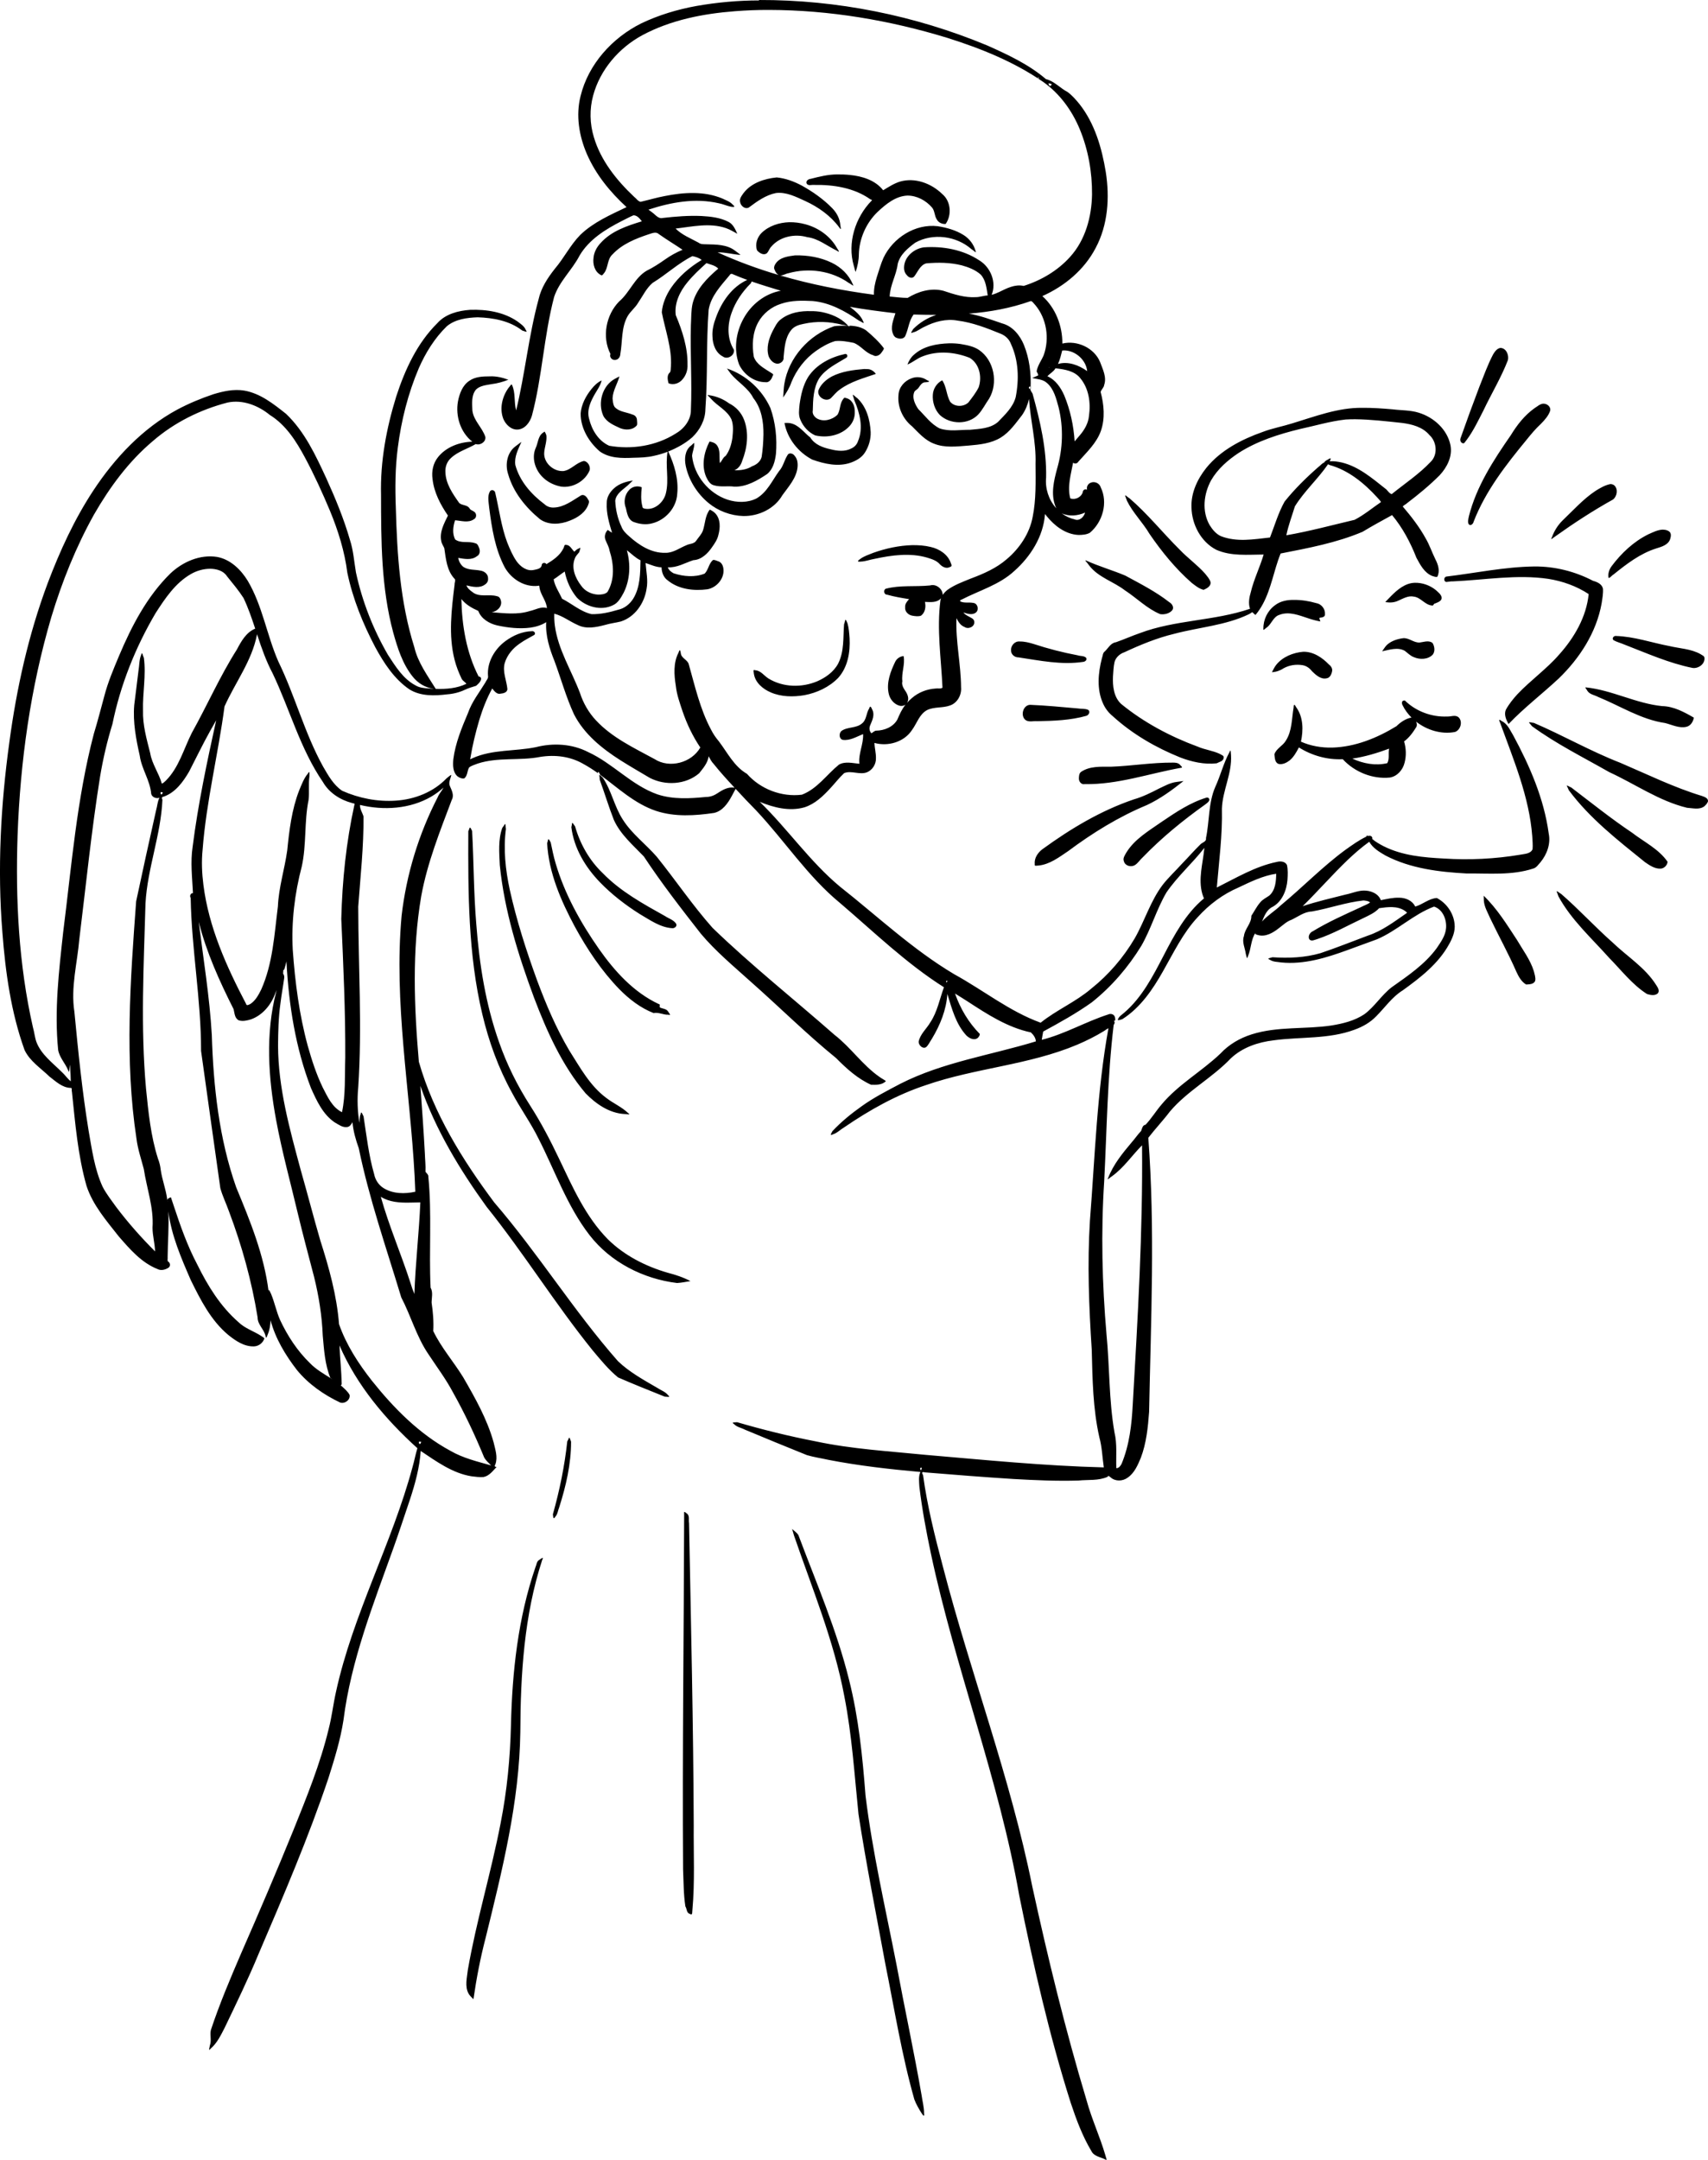 <?xml version="1.0" encoding="UTF-8" standalone="no"?>
<svg id="svg2" xmlns:rdf="http://www.w3.org/1999/02/22-rdf-syntax-ns#" xmlns="http://www.w3.org/2000/svg" height="4521.4pt" viewBox="0 0 3577.265 4521.365" width="3577.2pt" version="1.1" xmlns:cc="http://creativecommons.org/ns#" xmlns:dc="http://purl.org/dc/elements/1.1/">
<path id="path16935" d="m1589.9 0.833c-44.04 0.011-88.093 4.055-131.47 11.658-39.752 7.2-78.832 18.959-115.33 36.364-60.859 30.261-111.03 85.619-127.22 152.49-10.192 40.262-3.039 83.247 13.248 120.91 18.602 42.94 48.845 79.854 83.139 111.27-33.917 16.219-69.48 31.658-96.903 58.114-20.832 21.175-33.994 48.324-53.205 70.827-15.033 19.031-28.862 39.955-34.122 63.981-20.898 76.457-28.259 155.85-47.008 232.62-4.933-17.646-0.757-37.001-8.961-53.913-1.54-1.927-4.608 4.55-6.731 6.386-13.505 18.272-19.578 43.644-11.134 65.311 5.028 11.945 16.501 23.223 30.294 22.283 15.309-1.075 25.479-15.429 29.539-29.009 21.682-81.598 25.058-166.88 46.466-248.37 10.755-32.843 37.696-56.476 53.311-86.734 19.964-33.972 54.776-55.305 89.006-72.714 7.936-3.812 15.71-8.239 23.762-11.621 7.911-0.264 13.327 6.912 17.738 12.548-31.001 9.405-63.81 20.365-86.132 45.164-8.121 8.517-14.009 19.296-15.085 31.141-1.873 13.504 2.387 29.554 15.4 36.096 3.014 2.499 5.253-2.739 7.306-4.763 8.437-11.59 5.818-28.435 17.038-38.381 20.134-21.727 48.51-33.064 75.96-42.16 6.643-2.025 15.114-6.112 21.036-0.381 16.128 11.482 33.794 22.014 49.752 32.86-12.893 5.317-25.156 12.101-36.548 20.18-12.536 8.823-25.056 17.038-38.85 23.75-25.54 15.279-35.397 45.693-57.634 64.452-27.503 28.215-36.152 74.329-17.984 109.76-2.772 6.191 3 13.153 9.502 12.458 6.495 0.043 11.053-6.139 11.136-12.269 4.788-26.699 1.609-55.353 15.483-79.681 5.978-10.024 15.623-17.186 21.559-27.289 9.772-14.162 17.179-30.512 30.396-41.912 28.674-17.433 53.569-41.146 83.528-56.172 6.834 1.43 13.984 3.491 19.412 8.055-25 15.024-47.951 34.486-64.459 58.741-10.068 15.136-17.571 32.578-19.058 50.783 7.225 37.451 21.311 74.574 19.178 113.08-0.712 4.038 0.073 9.104-1.961 12.555-7.03 5.55-5.037 15.527-3.094 23.006 10.461 4.355 22.731 0.16 29.555-8.549 7.24-8.42 10.859-19.562 10.192-30.626 0.612-35.981-10.975-70.799-24.647-103.59-3.243-25.539 9.001-50.131 24.969-69.253 11.785-14.423 25.546-27.049 39.311-39.536 8.431 2.984 18.476 4.718 24.742 11.494-22.985 19.58-45.981 42.603-53.641 72.8-3.437 14.988-2.721 30.529-3.648 45.793-1.593 59.046 2.503 118.26 0.022 177.17 0.252 21.272-14.572 39.797-32.418 49.883-40.798 25.623-91.829 33.485-138.66 25.187-22.9-10.248-36.683-33.492-42.291-57.016-4.999-18.214 3.553-36.237 12.478-51.691 5.233-9.086 11.644-17.611 13.921-28.05-8.676 4.034-15.463 10.72-21.359 18.111-11.764 14.534-21.064 32.111-22.598 50.986-0.16 30.868 17.056 59.576 39.86 79.346 20.238 14.617 46.459 14.562 70.312 13.431 14.475-0.364 29.039-0.596 43.198-4.007 9.781-2.082 19.392-4.955 28.724-8.546-5.185 28.783 3.437 58.114-3.517 86.641-4.162 18.452-22.546 35.481-42.472 32.769-3.071-0.495-6.821-1.037-6.756-4.917-3.566-13.187-2.784-26.949-1.377-40.181-8.932-3.705-19.817-1.659-26.303 5.644-9.465 9.889-12.192 25.333-6.917 37.932 2.368 10.456 4.408 23.68 15.332 28.704 12.686 4.912 26.831 6.885 40.138 3.141 27.962-7.1 50.652-32.864 52.109-62.005 3.041-30.492-6.216-61.321-18.855-88.264 18.054-7.328 35.588-16.769 50.259-29.688 15.99-15.28 27.298-36.329 27.544-58.78 5.089-69.277 1.556-138.95 6.782-208.06 4.724-28.812 25.66-50.535 43.632-72.13 1.257-2.813 4-4.233 6.834-2.546 10.001 4.257 20.136 8.317 30.386 12.002-32.163 14.615-53.503 45.68-65.261 78.041-4.923 12.966-8.536 26.638-7.558 40.628 0.391 16.086 6.57 33.91 21.742 41.653 9.55 7.207 25.272-2.31 23.208-14.131-14.529-23.041-13.919-52.279-4.891-77.214 8.178-23.455 22.438-44.071 39.935-61.551 1.836-1.326 0.935-5.463 3.619-3.609 19.693 6.793 39.65 12.786 59.579 18.834-33.184 5.941-61.959 28.667-77.988 57.992-16.149 28.975-21.248 65.211-9.347 96.609 9.958 20.874 31.49 36.726 55.029 36.852 7.962 1.379 13.067-6.461 15.096-13.058 3.463-3.943-1.54-5.26-4.201-7.26-13.34-8.711-29.647-16.784-35.197-32.891-4.01-24.186-2.868-50.149 9.297-72.33 10.038-18.174 27.627-32.332 47.659-38.548 21.42-7.414 44.286-6.904 66.39-5.783 35.767 3.152 68.241 21.12 97.242 41.285 2.777 0.554 12.743 8.281 8.888 2.217-5.197-13.63-17.134-22.735-28.23-31.413 31.594 5.702 63.472 9.622 95.33 13.503-4.154 13.85-11.156 29.203-4.844 43.556 1.484 4.278 4.644 7.498 9.13 8.461 5.955 2.404 14.652 1.252 16.862-5.65 6.297-14.316 7.326-30.936 16.902-43.736 15.812 0.466 32.144 0.684 47.653 0.713-18.103 5.859-34.893 16.145-48.334 29.53-1.7 3.577-8.414 10.93-0.282 7.101 8.891-1.876 15.63-8.266 23.89-11.743 21.195-10.848 45.4-17.236 69.267-12.895 31.496 4.021 61.255 15.677 90.447 27.597 9.632 3.881 17.659 11.395 21.27 21.231 16.184 34.678 17.278 74.433 9.942 111.59-5.657 21.08-22.446 36.518-37.038 51.745-16.079 13.975-38.664 14.405-58.769 16.425-21.116-0.154-43.088 4.169-63.528-2.95-18.313-9.06-30.363-26.36-44.605-40.336-7.149-10.439-14.068-24.68-7.758-37.131 2.267-2.876 6.299-4.277 8.312-7.658 3.757-5.063 7.406-11.905 14.8-11.411 6.031-0.592 11.194-1.334 2.897-4.387-9.262-6.51-21.477-8.115-32.044-4.041-14.802 5.09-27.027 18.757-27.677 34.813-2.652 24.984 8.953 50.348 28.431 65.919 13.584 13.395 26.765 28.836 45.152 35.945 23.348 9.735 49.371 6.016 73.786 4.221 22.903-1.956 46.783-4.484 66.834-16.706 18.764-11.591 31.456-30.265 44.802-47.312 6.934-10.072 11.592-21.593 14.347-33.476 2.983 45.386 15.189 89.9 13.632 135.47 0.204 37.3 1.395 74.981-5.974 111.38-6.361 34.511-27.544 66.09-54.631 88.766-21.466 18.619-47.901 30.154-74.367 40.069-17.027 6.968-34.759 13.281-49.766 24.15-3.668 2.976-6.992 6.417-9.604 10.364-0.22-12.893-13.973-23.709-26.527-19.882-30.785 3.216-62.609-1.15-92.928 6.94-5.394 2.747-3.646 12.501 2.755 12.368 15.165 4.327 30.759 6.865 46.301 9.393-4.32 4.652-8.994 10.092-8.342 16.89-1.051 9.039 6.699 16.401 15.141 17.769 5.88 1.021 12.597 2.003 18.128-0.07 8.829-6.543 10.554-18.723 8.167-28.828 11.231 0.479 24.97 2.068 33.336-7.231 0.965-1.069-0.884 2.838-0.809 3.831-8.053 60.841 1.535 122.28 4.267 183.04-4.137 2.823-9.935 0.858-14.712 1.745-18.128 1.127-35.832 8.09-49.547 20.082-3.532 2.926-7.319 6.857-10.026 9.876 5.39-8.389 1.112-18.555-4.111-25.827-3.809-5.619-7.496-12.335-5.667-19.333-2.225-17.421 6.055-35.148 2.642-52.742-7.7 0.563-14.595 5.322-17.816 12.331-9.583 19.963-18.204 42.505-13.688 64.964 2.149 12.278 11.342 23.918 23.759 26.8 3.994 0.761 8.262-0.045 11.672-2.27-7.614 9.217-12.4 20.233-17.086 31.092-8.752 15.758-27.435 23.001-44.594 23.205-3.813 0.443-6.827 3.975-9.683 5.417-4.688-4.57-5.067-11.613-2.304-17.342 4.166-9.816 9.67-21.44 4.154-31.907-2.133-4.551-4.243-10.487-6.582-2.585-6.452 9.872-5.151 23.684-15.096 31.396-12.109 10.451-30.361 6.501-43.047 15.717-5.432 4.912-5.113 16.225 2.633 18.478 15.329 2.256 29.658-6.84 42.786-12.002 1.167 21.098-10.245 40.943-7.742 62.131-14.085-1.213-29.726-5.642-42.877 1.802-25.802 21.068-45.485 50.744-77.594 62.926-42.519 5.324-86.748-11.656-115.11-43.736-26.788-15.369-40.666-44.187-58.716-67.931-6.505-7.684-12.133-15.904-16.59-24.873-22.925-42.88-33.596-91.006-46.748-137.5-3.489-9.083-15.758-11.991-16.468-22.524-1.037-7.279-2.597-7.983-4.797-0.625-11.026 21.423-9.271 46.406-5.567 69.423 1.962 18.472 8.373 35.998 14.203 53.521 9.127 26.524 21.428 52.361 37.066 75.445-18.046 32.022-64.504 44.515-95.754 24.281-43.035-23.434-88.951-44.724-122.87-81.208-15.248-16.209-26.6-36.186-33.378-57.151-17.778-47.033-46.11-91.116-52.669-141.38-1.035-8.146-1.433-16.553-1.111-24.627 17.467 4.501 31.82 16.038 48.259 23.264 18.136 9.645 39.447 5.139 58.249 0.215 10.652-3.24 21.755-4.395 32.512-7.083 29.665-9.205 49.65-38.297 54.179-68.166 3.545-18.044-0.702-36.308-2.048-54.336 10.807 3.444 21.678 8.859 33.4 8.981 0.391 10.314 4.016 21.111 12.812 27.253 22.958 18.88 54.638 22.553 83.238 18.769 20.088-3.505 37.235-24.129 33.286-44.853-1.02-6.062-4.382-11.848-10.531-13.767-3.498-1.197-7.598-3.284-10.914-2.804-8.931 7.479-9.532 20.41-17.463 28.56-20.633 8.329-44.293 6.209-65.142-0.634-5.098-2.719-10.523-7.028-11.966-12.545 18.988 1.199 35.872-9.221 53.259-14.898 17.15-0.872 30.306-14.03 39.383-27.441 5.611-7.868 11.14-15.985 13.189-25.589 4.015-14.805 4.705-32.902-6.434-44.897-3.208-3.509-7.408-5.851-11.602-7.972-9.944 12.486-9.527 29.169-14.328 43.678-2.88 8.164-9.323 14.279-14.069 21.348-4.601 7.205-13.708 6.078-20.53 9.505-14.565 5.867-27.907 16.481-44.368 15.943-29.026 0.822-54.892-15.871-75.648-34.607-6.501-5.702-12.942-11.69-16.047-19.995-7.986-17.105-12.301-35.696-13.062-54.491 1.836-14.827 15.933-22.921 26.122-31.95 3.646-3.353 7.172-6.838 10.772-10.242-14.144 2.138-28.606 6.313-39.361 16.228-8.82 7.802-15.652 18.826-15.312 30.941-1.105 21.232 5.026 41.935 11.105 62.033-3.188-1.622-5.998-3.864-8.964-5.841-5.536 5.536-7.795 14.046-4.63 21.353 2.866 7.257 7.117 14.012 8.288 21.826 9.136 27.973 11.385 60.783-4.388 86.856-5.072 4.787-13.14 5.485-19.958 5.377-13.884-0.814-27.433-7.378-35.176-18.9-12.106-15.63-21.016-37.178-13.145-56.655 1.774-5.253 5.836-8.944 9.147-13.148 0.755-3.964 5.745-13.013-1.346-7.553-3.672 1.041-6.274 4.187-8.788 6.447-5.421-4.809-8.688-13.948-17.106-14.256-4.627-1.485-3.908 4.747-5.947 7.489-7.243 14.977-21.718 24.466-35.458 32.881-2.278-4.238-8.858-3.362-9.816 1.445-0.458 8.091-10.201 9.187-16.436 10.589-14.576 3.317-28.168-6.854-36.239-18.147-8.332-12.037-14.086-25.679-19.531-39.21-12.737-33.754-16.97-69.647-25.254-104.54-0.965-4.961-7.639-7.042-10.85-2.828-6.021 10.36-2.684 23.047-1.75 34.292 5.491 42.885 12.277 86.888 32.853 125.5 13.804 24.116 41.317 41.583 69.667 38.208 2.975-1.396 2.494 1.289 2.799 3.354 2.155 15.454 14.605 27.945 15.598 43.333-12.314-4.17-24.161 3.752-35.859 6.05-25.867 8.321-53.159 4.586-79.833 2.576 11.158-1.424 22.259-11.89 19.473-23.826-0.976-4.541-3.426-9.146-8.427-9.741-16.961-5.156-36.655 3.256-51.414-8.747-4.912-3.528-10.416-7.98-12.525-13.917 12.716 2.994 28.042 6.659 39.373-2.152 4.09-2.767 6.445-7.193 5.952-12.161 0.494-8.831-7.395-15.331-15.542-16.522-11.848-2.606-25.071-0.808-35.692-7.527-6.19-4.533-9.856-11.898-11.394-19.208 12.902 2.13 28.099 5.376 39.308-3.519 6.605-3.232 7.233-11.868 4.35-17.88-1.626-4.028-3.343-8.598-8.147-9.325-13.556-4.95-29.719 1.114-41.887-7.948-6.236-12.466-4.322-27.258-0.106-40.045 12.908 0.875 27.562 6.018 39.291-2.05 6.281-2.976 6.347-12.529 0.483-15.992-3.198-2.653-8.08-3.135-9.644-7.37-5.04-7.098-15.29-5.33-21.353-10.677-13.667-19.335-28.382-40.301-29.014-64.919-0.605-10.854 3.327-21.737 11.427-29.103 14.702-14.004 35.106-19.395 52.178-29.473 9.305 3.414 21.417-4.55 20.133-14.753-6.375-19.795-24.745-34.213-27.222-55.445-0.498-14.611-2.544-31.675 7.561-43.837 8.521-8.379 21.528-9.3 32.6-11.367 12.113-1.457 23.878-4.761 35.216-9.221-12.508-4.619-25.678-7.724-39.092-7.047-14.581 0.059-30.221 0.543-42.617 9.277-14.447 9.435-20.658 26.922-23.86 43.099-5.475 30.663 5.119 64.832 30.047 84.327-26.798 0.728-54.765 11.046-71.858 32.428-10.25 12.738-13.778 29.804-11.427 45.803 3.054 27.974 16.508 53.567 32.234 76.431-7.927 16.378-17.935 34.245-14.053 53.117 0.839 5.547 4.309 10.221 6.42 15.133 3.28 21.874 5.14 46.307 20.852 63.47 4.109 2.962 0.271 8.556 0.695 12.752-6.355 51.94-13.142 105.59-0.102 157.09 3.555 14.213 9.001 27.965 15.385 41.07 2.541 3.795 6.762 5.971 9.572 9.508-20.059 9.712-42.58 11.439-64.359 10.633-17.162-27.794-37.361-55.082-44.876-87.353-29.747-94.274-36.005-193.51-38.686-291.55-1.636-42.174-1.326-84.147 4.148-125.96 7.27-57.04 21.413-113.39 44.002-166.44 14.241-32.395 33.186-62.862 58.396-87.503 17.863-15.098 42.362-18.2 64.908-18.97 32.435 1.014 66.721 7.186 93.245 27.651 3.933 0.862 12.732 6.038 7.515-1.212-3.215-8.168-11.264-12.955-17.947-18.147-28.687-19.507-64.54-25.073-98.601-23.916-24.809 1.76-51.425 8.491-68.585 27.767-42.394 41.86-67.865 97.368-86.12 153.28-20.723 66.778-33.748 136.55-31.919 206.68 0.105 96.416 0.261 194.41 25.625 288.18 8.986 32.138 19.281 65.079 40.392 91.551 10.896 13.844 26.865 23.978 44.631 25.652 0.222 0.321-8.255-0.412-11.385-0.627-9.265-0.477-18.665-1.408-26.832-6.225-26.151-13.67-42.127-39.791-57.748-63.723-31.202-53.688-54.056-112.05-67.206-172.72-3.91-22.759-5.361-46.042-12.575-68.133-12.763-44.198-30.353-86.86-49.388-128.68-22.305-48.234-45.382-98.1-84.489-135.31-26.144-20.66-53.754-42.811-87.529-48.662-21.815-3.594-44.012 1.363-64.857 7.699-25.862 8.687-51.179 19.23-75.28 32.04-72.741 39.27-130.91 101.16-176.03 169.63-39.712 60.314-69.955 126.36-95.466 193.76-40.137 107.28-65.127 219.73-80.335 333.11-18.136 131.69-25.312 265.32-14.563 397.98 6.346 83.344 18.016 167.19 46.39 246.17 11.071 23.469 33.839 37.826 51.872 55.373 13.304 10.135 26.755 23.442 44.545 23.999 4.018-0.783 1.535 5.529 2.791 7.795 6.978 66.139 12.353 133.06 30.61 197.31 13.191 40.305 41.683 72.857 67.4 105.61 23.181 26.677 47.462 55.061 81.181 68.439 7.286 3.921 16.288 1.605 22.898-2.672 4.823-2.97 4.222-10.274-0.564-12.975-2.364-2.068-0.426-6.398-1.039-9.358 0.206-31.791 3.081-63.767 1.467-95.674 6.423 50.399 26.842 97.536 46.96 143.71 20.429 41.515 42.15 84.496 78.316 114.7 15.251 12.281 33.179 24.7 53.619 24.196 9.897-0.087 18.882-6.816 22.128-16.103-0.051-2.498-4.59-3.956-6.618-5.845-15.759-10.174-34.482-15.772-48.022-29.255-37.532-32.967-63.851-75.617-85.662-119.98-20.596-38.826-35.318-80.537-49.062-122.19-2.092-6.264-4.185-12.527-6.277-18.791-4.002 1.796-8.995 2.985-7.054 8.422 0.159 3.535-0.584-4.086-0.939-5.802-2.764-20.42-10.575-39.721-13.338-60.153-0.858-7.958-2.734-15.616-5.66-23.066-15.219-47.38-20.135-97.51-25.142-146.99-11.551-128.8-4.681-258.41-1.072-387.59 3.972-73.125 32.289-143.35 35.457-216.93-1.77-3.724-1.545-6.188 2.781-6.578 24.553-8.68 40.612-31.02 53.218-52.62 14.47-27.946 28.08-56.446 43.425-83.904 4.296-7.811 8.676-15.576 13.155-23.284-19.29 87.618-37.974 175.51-49.287 264.58-4.952 32.244-0.895 64.921 0.673 97.205-5.221-0.168-7.398 6.115-4.787 10.07 1.786 107.13 21.922 213.34 21.755 320.35 13.135 95.772 27.002 191.47 40.345 287.19 4.615 16.916 12.544 32.72 18.322 49.25 27.01 71.628 47.578 145.94 59.745 221.37-0.141 14.813 13.321 24.642 16.51 38.462 1.595 9.013 3.433-0.171 5.201-4.121 3.705-8.994 5.059-18.76 5.383-28.425 10.272 38.427 31.206 73.149 55.395 104.37 24.152 29.398 56.139 51.643 90.298 67.878 9.714 3.293 21.738-5.391 19.886-15.956-3.628-6.877-10.072-12.314-15.811-17.653-5.215-3.591-0.431-1.488-0.771-6.158-0.542-26.617-3.614-53.227-4.614-79.709 36.247 83.517 96.132 154.51 163.18 215.14-3.976 12.851-6.375 26.389-10.183 39.397-43.21 160.6-125.14 308.58-160.53 471.62-5.662 25.506-8.577 51.61-15.137 76.862-17.605 72.736-45.828 142.06-73.718 211.35-35.11 86.39-71.841 172.03-109.29 257.46-22.875 53.101-45.513 106.44-63.72 161.34-2.331 10.64 1.79 21.75-2.045 32.191-0.416 3.929-4.106 13.669 1.678 6.596 13.503-11.616 21.326-28.164 29.349-43.732 24.542-51.152 49.388-102.29 71.11-154.77 52.035-121.47 104.31-243.08 146.41-368.44 12.573-39.712 24.939-79.76 31.31-121.01 15.737-124.79 62.571-242.5 104.65-360.2 12.194-33.79 23.121-68.015 34.762-102 10.723-32.769 20.007-66.381 22.281-100.93 32.88 21.94 66.444 46.619 106.48 53.066 8.281 1.033 16.714 2.142 25.042 1.514 11.948-2.19 19.527-12.846 27.405-21.031-4.776-0.166-4.267-2.514-2.486-5.734 5.37-15.021-0.306-30.949-3.7-45.733-13.511-48.602-38.623-92.857-63.7-136.25-20.147-32.755-46.075-62.151-62.725-96.805 1.134-19.833-0.524-39.706-3.451-59.3-0.012-10.428 3.394-21.876-2.139-31.623-3.678-77.176 2.913-154.91-4.725-232.03 0.492-4.596-3.88-7.348-6.002-10.594 0.655-12.658-0.951-25.627-1.297-38.401-2.505-47.14-5.961-94.233-9.321-141.31 31.604 91.435 82.15 175.03 138.62 253.09 77.966 97.058 143.57 203.34 221.8 300.18 16.727 19.956 33.361 40.428 53.517 57.014 32.312 14.147 65.12 27.113 97.836 40.284 4.026-0.19 13.918 2.532 6.978-3.102-5.746-7.323-15.204-10.244-22.758-15.384-28.609-16.658-58.294-32.842-82.31-55.889-92.86-105.6-167.22-225.75-259.06-332.24-66.842-89.485-126.99-186.33-157.87-294.44-9.889-115.28-14.593-232.27 4.987-346.72 12.708-69.662 39.129-135.62 64.006-201.62 5.271-9.166 0.012-19.64-3.67-28.058-4.014-7.937 1.091-16.004 2.691-23.828-1.069-0.967-7.249 4.99-10.056 6.943-27.272 28.659-66.84 44.157-106.19 46.641-38.145 2.623-77.006-4.915-112.33-20.602-18.215-12.226-29.213-32.082-39.958-50.617-38.742-69.809-58.801-148.41-93.841-220.16-24.07-55.027-33.135-116.52-64.019-168.8-14.379-23.492-36.235-44.876-64.228-49.982-35.826-5.624-71.982 10.236-97.73 34.575-48.922 47.974-81.065 109.83-107.49 172.3-11.535 27.483-23.267 55.003-30.807 83.918-7.234 26.558-14.032 53.244-22.1 79.562-35.629 135.81-46.544 276.26-64.165 415.1-8.985 81.811-18.782 164.44-10.528 246.75 2.807 15.829 14.839 27.657 20.778 42.222 2.984 8.547 2.428-2.668 3.236-6.266 0.489-5.724 0.811-6.936 1.024-0.394 0.616 9.953 1.352 20.178 1.391 29.911-7.183-5.568-12.106-13.532-18.949-19.54-19.29-19.294-43.084-36.429-53.052-62.865-3.495-9.828-4.332-20.566-7.272-30.63-29.889-131.64-36.644-267.4-32.143-401.96 5.548-154.12 26.962-308.44 70.644-456.63 22.434-74.293 51.502-146.72 89.278-214.5 32.896-57.241 72.493-111.27 123.36-154.07 44.725-38.775 99.231-65.846 156.46-80.653 31.656-6.73 64.3 6.107 88.658 26.052 33.62 20.813 55.345 55.171 73.595 89.234 19.419 36.22 36.477 73.688 52.346 111.48 17.132 41.521 30.692 85 36.323 129.55 11.443 54.658 32.668 106.9 58.644 156.18 18.118 33.119 39.552 66.228 71.258 87.858 23.605 14.753 52.882 13.726 79.46 10.449 12.898-0.97 25.513-4.159 37.213-9.701 7.374-3.48 15.334-5.771 23.063-8.143 4.498-3.874 9.835-8.506 10.555-14.73-0.016-2.713-2.575-4.898-5.236-4.723-25.591-50.053-35.024-106.64-36.112-162.25 8.981 11.648 22.16 19.018 35.367 24.908 6.288 16.827 23.185 26.644 39.941 30.475 22.65 4.865 46.182 7.558 69.28 4.563 11.601-1.647 23.098-5.134 33.058-11.425-1.731 28.18 6.983 55.63 17.366 81.451 13.708 37.006 24.216 75.422 40.84 111.36 21.213 41.554 58.662 71.765 97.369 96.313 20.172 12.77 40.896 24.665 61.415 36.833 32.389 16.664 75.284 14.489 103.38-9.704 8.377-10.566 18.029-21.566 19.817-35.463 3.189 5.555 5.98 11.36 10.553 15.962 13.774 17.286 28.713 33.597 43.766 49.768-12.749-2.312-24.682 4.172-34.898 11.026-7.34 5.036-15.767 8.448-24.792 8.324-33.887 3.318-68.95 5.477-102-5.468-54.271-19.121-93.063-64.733-145.01-88.534-33.454-17.248-73.175-19.535-109.31-10.256-43.78 9.047-91.321 4.272-133.16 23.279-2.542 1.185-5.93 3.544-4.09-0.707 4.399-26.696 10.8-52.945 18.437-78.966 6.942-22.812 15.64-45.476 27.245-66.403 4.28 5.223 9.621 12.815 17.455 10.839 5.795-0.521 14.067-2.433 14.339-9.603-1.583-18.079-10.647-36.102-5.631-54.408 5.188-17.38 17.415-31.491 32.227-41.43 9.419-6.832 20.017-11.819 29.907-17.653 3.711-3.697-1.017-8.579-5.291-7.723-20.021 0.497-39.318 8.963-55.283 20.71-22.546 16.613-38.765 43.949-36.567 72.57 1.321 5.424-3.594 9.638-5.609 14.297-12.673 20.877-28.255 40.369-36.294 63.724-13.2 31.108-26.355 62.916-30.706 96.668-1.05 12.255-1.378 27.226 8.864 35.98 3.907 3.01 9.595 5.183 14.204 4.124 6.966-5.704 5.787-15.72 10.054-22.845 5.144-4.047 11.985-5.649 18.019-8.127 42.415-13.825 87.397-5.515 130.75-13.915 31.138-5.047 63.548-1.093 91.008 15.026 10.229 5.57 20.054 11.983 29.622 18.804 0.929-5.612 3.489 0.029 4.922 3.558 37.332 27.448 72.366 60.652 117.2 75.661 39.113 12.848 81.255 10.143 121.36 4.244 17.862-3.957 29.044-20.26 37.174-35.371 2.719-4.998 5.358-10.04 8.072-15.04 13.944 15.33 28.331 30.217 42.834 45.013 59.93 63.674 108.15 138.49 176.24 194.31 70.796 60.384 138.17 126.06 217.27 176.01-9.127 24.552-13.798 51.321-28.487 73.362-7.905 13.606-21.348 24.577-24.548 40.555-0.114 7.357 8.37 15.921 15.656 11.459 5.233-4.772 8.068-11.702 12.078-17.484 17.187-28.532 30.314-60.405 32.408-93.958 9.263 30.375 17.696 62.973 39.82 86.977 5.823 5.633 15.645 10.983 23.278 5.592 2.603-2.089 5.187-5.949 4.729-8.913-23.432-23.711-40.763-52.971-51.752-84.415 9.133 5.379 17.946 11.339 26.953 16.909 40.997 26.716 83.381 54.211 131.98 64.444 5.2 4.967 10.055 11.306 10.348 18.775-94.507 28.871-194.77 43.408-283.83 88.716-27.561 14.522-55.441 28.704-80.822 46.914-21.878 15.515-42.945 32.585-61.283 52.129-2.2 4.413-7.001 11.027 1.038 6.776 8.777-2.71 15.372-9.84 23.242-14.441 53.371-36.536 110.4-68.572 171.85-88.692 103.2-35.767 215.19-41.779 316.43-84.474 19.433-8.251 38.403-17.746 56.398-28.771 2.934-1.995 5.781-4.166 9-5.694-24.142 133.05-28.244 268.54-38.776 403.04-5.654 89.985-2.034 180.24 3.812 270.11 1.544 61.356 2.342 123.39 16.001 183.51 5.648 20.448 6.145 41.796 9.269 62.677-124.72-3.14-249.03-15.653-373.34-26.253-77.032-7.759-154.73-12.092-230.51-28.322-55.337-10.722-110.07-24.237-164.21-40.055-3.945 0.692-13.812-0.738-6.31 4.056 5.944 6.333 15.218 7.631 22.713 11.601 43.116 18.108 86.461 35.703 129.8 53.255 14.836 4.393 30.229 6.549 45.31 9.94 63.579 12.354 128.02 19.597 192.48 25.378-4.58 9.686-2.652 20.725-2.214 31.061 5.656 46.881 14.359 93.367 24.097 139.57 51.353 241.29 142.52 472.7 185.05 715.85 29.618 146.09 62.659 291.75 107.77 433.93 11.579 34.794 24.42 69.506 43.292 101.08 5.159 10.891 18.424 12.399 28.135 17.155 6.974 4.806 1.835-4.176 1.319-7.895-11.323-39.046-28.677-75.941-39.387-115.05-44.492-147.66-80.967-297.64-113.86-448.29-45.776-227.73-129.13-445.49-187.31-669.91-16.72-62.99-32.678-126.58-41.408-191.05-3.256-5.121-2.622-7.395 3.513-5.669 61.97 5.068 123.94 9.998 186.01 13.917 45.291 2.538 90.718 4.594 136.07 3.208 20.252-2.147 41.828 0.83 60.984-7.834 1.222-4.119 4.664 0.324 6.52 1.413 9.768 8.649 24.996 7.996 35.233 0.513 14.336-9.65 21.352-26.369 27.785-41.742 11.635-30.698 14.962-63.751 17.323-96.249 3.709-191.14 12.702-382.68-1.662-573.61 14.41-18.735 30.759-35.843 45.031-54.737 36.785-43.64 88.679-70.42 127.87-111.63 24.405-22.874 56.835-33.79 89.596-37.667 56.177-7.657 115.3-2.027 169.49-22.261 16.955-6.08 33.001-15.133 45.519-28.255 18.154-18.168 32.934-40.128 55.1-53.905 37.142-26.688 74.904-55.83 97.301-96.684 7.291-12.982 13.448-27.555 11.495-42.78-2.241-22.74-17.005-43.495-37.152-54.014-16.832 0.982-29.585 13.63-45.286 17.941-5.848-12.687-20.286-18.602-33.609-18.555-12.943-0.438-25.874 2.644-38.293 5.188-5.534-14.496-22.278-20.658-36.764-20.178-12.718 0.523-24.505 5.915-36.862 8.328-30.167 7.634-60.537 14.653-90.128 24.365 32.252-31.648 61.953-65.853 94.553-97.061 14.216-13.494 28.964-26.253 44.867-37.744 7.54 13.359 21.395 21.452 34.253 28.911 52.302 27.175 112.01 34.383 170.07 37.485 46.336-0.545 94.148 4.434 138.97-10.287 6.93-1.707 10.823-8.446 15.456-13.394 13.533-16.528 21.642-38.656 17.133-60.047-9.843-72.858-39.701-141.24-74.347-205.45-6.796-10.853-11.853-24.402-24.41-29.983-6.519-5.348-5.474-1.555-2.824 4.179 28.008 77.272 60.942 154.65 67.107 237.16 0.419 9.051 1.502 18.149 0.634 27.117-4.44 9.794-16.917 9.543-25.927 11.419-52.859 8.816-106.5 11.436-159.97 7.961-42.572-2.203-86.532-6.08-125.45-25.455-8.617-4.476-17.53-9.464-24.567-15.575 1.691-4.824-4.15-8.124-8.22-6.166-4.932-1.459-2.27-1.481-4.114 1.422-15.749 7.486-29.975 17.87-44.171 27.928-47.832 35.174-89.185 78.054-134.87 115.78-12.483 12.066-27.74 21.006-39.378 33.989 4.85-11.873 10.167-25.443 22.757-31.05 19.832-11.366 28.859-34.627 30.593-56.447 0.669-10.288 1.195-21.034-1.125-31.038-3.975-7.725-13.877-8.228-21.328-6.241-45.006 9.281-84.944 33.323-125.53 53.577 4.637-54.924 11.944-109.93 10.669-165.21 1.271-37.841 21.465-73.622 19.094-112.13-0.689-3.898 0.04-14.715-3.213-6.099-12.574 23.13-18.776 49.042-29.778 72.897-14.716 33.832-11.982 72.009-19.493 107.21 1.525 6.747-6.983 8.882-10.975 12.331-13.503 13.221-25.967 27.55-39.147 41.123-13.254 14.662-27.829 28.191-40.11 43.697-25.926 34.024-37.981 75.841-58.969 112.59-23.821 40.385-54.618 76.252-91.293 105.45-32.418 27.692-72.523 44.416-105.77 71.108-65.417-23.753-120.3-68.24-180.92-101.44-86.832-51.609-160.57-121.26-239.55-183.58-62.776-52.225-109.37-120.59-167.81-177.38 29.178 12.125 62.186 20.432 93.446 11.566 22.047-6.925 39.308-23.557 54.58-40.22 9.692-10.365 18.382-21.849 28.772-31.442 15.458-6.077 32.213 4.28 47.783-1.733 11.394-4.69 19.004-16.693 18.755-28.986 0.34-10.921-2.794-21.571-3.083-32.45 28.343 7.871 62.264-1.768 78.647-27.117 10.444-14.065 15.43-33.364 32.012-41.898 14.937-6.936 32.078-3.731 47.447-9.353 15.639-5.187 24.818-22.387 23.26-38.355-0.301-48.326-11.644-96.227-9.637-144.44 3.756 7.571 8.709 15.388 16.984 18.478 7.883 5.369 21.327-0.513 20.333-10.717-0.151-6.954-7.91-8.86-12.802-11.964-3.587-1.999-7.859-4.408-9.953-7.733 8.268 2.619 18.82 6.254 26.355-0.067 6.84-5.903 3.467-19.302-5.952-19.977-8.547-1.699-17.744 0.684-25.938-2.666-2.74-1.403-1.1-3.588 1.39-4.072 37.249-19.315 79.524-31.019 110.88-60.187 33.969-30.178 60.26-71.711 64.023-117.78-0.054-3.327 2.442 2.278 3.694 3.142 16.382 20.302 39.441 38.005 66.424 39.319 8.111 0.043 16.935-0.6 24.068-4.625 26.607-22.316 38.346-63.102 22.678-94.989-2.488-8.814-13.146-13.454-21.352-9.587-5.657 2.226-8.906 8.816-7.267 14.667-3.829-2.676-8.998 0.494-9.073 4.983-3.069 10.707-15.728 16.746-26.092 13.016-6.726-24.932 1.456-50.397 5.9-74.9 3.355 3.322 8.78 1.979 10.954-1.948 17.532-19.82 38.029-38.742 47.173-64.247 9.172-26.324 6.614-55.165-0.457-81.632 1.332-5.39 6.813-8.978 7.389-14.783 5.73-16.353-3.106-32.862-8.505-47.833-12.313-29.782-48.125-46.233-79.064-38.772 0.315-36.893-14.188-74.558-41.908-99.372 46.4-20.595 87.752-54.981 111.46-100.39 26.07-48.505 29.824-105.93 21.356-159.52-8.262-50.293-23.054-101.38-55.044-142.02-7.491-9.106-15.371-18.286-24.879-25.262-15.654-8.04-27.784-22.721-45.352-27.017-36.344-31.008-80.164-51.339-123.45-70.638-151.2-62.828-314.3-95.47-477.6-94.972zm20.758 19.859c126.49 0.326 252.62 21.568 373.62 58.571 70.495 22.261 139.89 50.105 200.89 92.397 34.527 24.405 60.19 59.862 76.239 98.627 17.867 43.176 26.102 89.862 25.76 136.66-0.775 46.77-13.831 95.347-45.845 130.63-25.967 28.924-60.532 49.254-97.341 60.908-18.059-4.093-35.318 4.915-51.02 12.608-5.191 2.408-10.499 4.644-16.066 6.03 10.768-25.974-2.103-57.698-25.578-71.981-34.009-22.534-76.171-30.265-116.41-27.431-20.315 2.76-40.122 19.114-41.375 40.492-0.478 6.719 1.153 13.421 6.156 18.073 3.212 4.585 10.436 7.4 14.792 2.717 7.748-9.614 12.295-24.015 25.389-27.709 24.899-2.255 50.184-1.949 74.433 4.103 14.201 3.904 28.603 9.456 39.733 19.352 10.881 11.774 12.174 28.634 14.675 43.702-8.327 0.219-16.278 3.593-24.856 3.559-23.158 1.466-46.055-6.017-67.989-13.323-25.666-6.729-52.868 1.395-74.875 14.873-12.609 0.058-25.075-1.79-37.6-2.844 0.647-23.69 13.921-44.664 16.759-67.991 4.645-19.708 21.359-33.38 36.796-44.799 37.017-20.661 86.254-14.137 117.82 13.719 2.712 1.141 11.587 10.317 8.561 3.975-3.811-13.996-13.033-26.156-25.343-33.763-16.295-10.177-35.256-15.43-54.091-18.396-46.972-5.538-93.608 24.267-113.49 66.231-5.891 13.001-9.424 26.927-14.034 40.411-3.587 11.94-6.378 24.326-5.998 36.867-66.304-8.765-132.22-21.649-196.39-40.397 6.128 0.389 11.46-3.731 17.419-4.689 42.392-11.955 90.207-5.2 126.38 20.396 2.693 0.882 12.343 9.258 8.583 3.19-8.332-20.082-24.714-36.079-44.173-45.44-23.812-11.61-50.717-16.037-77.043-15.512-14.32 1.926-31.262 3.873-40.271 16.701-2.827 4.073-5.071 9.146-2.361 13.823 1.701 4.291 4.31 8.671 8.642 10.705-43.737-12.899-86.622-28.545-128.15-47.489 16.119-0.398 31.848 4.215 47.881 5.324-1.719-2.079-7.645-5.852-10.979-8.581-17.185-13.51-40.244-13.166-60.975-13.661-5.505-0.177-11.251 0.258-15.805-3.376-16.446-9.029-34.645-16.022-48.117-29.519 35.106-4.083 71.142-12.66 105.42-0.984 8.455 2.848 16.021 7.656 23.843 11.837-4.329-9.264-8.564-19.753-18.198-24.742-17.436-9.155-37.53-11.369-56.923-12.446-27.077-1.182-54.235 1.06-81.088 4.106-9.164 2.365-15.383-6.855-21.958-11.533-2.694-1.893-5.221-3.977-7.931-5.853 47.292-15.645 98.059-24.775 147.35-13.388 8.688 1.578 16.838 5.53 25.381 7.232 6.081 0.945 10.295 0.972 3.78-4.28-5.545-6.356-14.032-9.152-21.476-12.77-38.232-16.053-81.238-13.209-121.03-5.256-17.009 3.164-33.752 8.215-50.487 12.052-5.668-1.058-8.934-7.078-13.474-10.372-36.651-34.581-69.898-75.834-84.402-124.92-8.644-28.246-9.28-58.77-1.539-87.155 14.551-54.023 53.876-99.63 102.7-126.16 59.833-32.11 127.81-45.302 194.66-50.425 23.6-1.784 47.217-2.826 71.009-2.681zm565.7 143.09c-4.681 0.709-2.476-4.099 0 0zm26.366 12.105c-2.475 7.943-7.191 1.677-6.699-1.549 2.233 0.516 4.466 1.033 6.699 1.549zm-449.65 189.18c-18.724 0.031-37.1 4.663-55.144 9.261-4.749 0.318-10.735 4.37-8.503 9.769 3.059 5.538 10.379 2.375 15.248 2.984 40.644-0.8 83.82 5.898 117.95 29.905 1.772 1.127 5.755 1.419 2.437 3.484-33.886 35.022-50.659 87.921-36.951 135.46 1.345 3.849 2.679 11.774 4.031 13.057 3.89-11.816 6.603-24.017 6.643-36.507 0.839-33.147 15.32-65.911 39.264-88.91 17.205-16.125 37.676-33.226 62.57-34.196 19.6-0.028 38.583 10.142 51.268 24.777 6.038 6.903 5.057 17.154 9.942 24.802 3.473 6.844 11.254 10.403 18.74 9.866 13.279-18.793 10.996-47.847-7.172-62.74-22.76-22.276-57.111-35.164-88.529-25.946-12.673 3.929-23.917 11.315-35.117 18.121-16.59-21.27-44.129-29.564-69.973-32.088-8.868-0.898-17.79-1.183-26.7-1.098zm-126.33 6.309c-25.604 2.543-52.75 11.313-69.144 32.302-3.917 5.735-9.598 12.127-7.398 19.647 1.455 7.81 10.132 15.164 18.07 11.077 17.206-12.784 35.306-26.059 56.786-30.358 21.419-2.736 42.133 7.914 61.331 16.658 27.584 12.681 53.092 30.671 71.288 55.206 4.879 7.775 3.273 1.023 2.357-4.186-0.873-13.681-7.51-26.333-17.04-35.985-18.416-18.906-40.313-34.213-63.288-47.068-16.444-8.761-34.316-15.544-52.962-17.292zm26.131 93.737c-20.895 0.673-42.54 7.564-57.744 22.367-9.433 9.197-14.1 24.039-9.519 36.543 4.65 5.495 13.482 11.162 20.336 6.173 4.198-4.009 5.425-10.225 9.75-14.255 18.023-21.11 49.192-27.061 75.13-19.516 23.052 2.811 41.458 18.443 61.801 28.203 7.472 5.219 4.007 0.219 0.788-4.552-13.818-25.394-39.019-43.315-66.703-50.68-11.002-3.01-22.432-4.487-33.839-4.283zm506.92 165.16c3.483 1.509 5.636 5.552 8.43 8.147 24.091 28.653 30.262 70.305 17.661 105.15-4.807 11.271-12.661 21.385-14.769 33.706 0.966 2.663 3.846 5.884 3.116 8.656-4.171 1.692-8.296 3.509-12.45 5.248 10.596 2.593 22.682 2.622 31.091 10.581 14.714 12.754 19.216 32.752 24.264 50.701 10.354 42.123 9.099 86.865-3.188 128.73-6.715 25.03-13.298 52.424-3.799 77.666 0.15 1.166 3.272 6.627 1.275 4.148-15.194-17.197-22.661-40.686-20.448-63.507 1.274-59.672-12.566-118.34-28.371-175.48-1.839-3.731-5.52-7.027-4.119-11.502 1.461-30.69-2.452-62.063-14.027-90.656-8.311-20.214-23.827-39.269-45.751-44.968-22.842-7.816-45.661-16.218-69.518-20.416 43.789-3.388 87.403-11.319 128.86-26.027 0.573-0.12 1.159-0.205 1.745-0.181zm-460.99 21.016c-21.639-0.754-44.583 2.865-62.227 16.286-9.258 6.149-13.555 16.835-18.767 26.212-7.784 15.779-13.273 34.507-7.95 51.91 3.275 8.607 11.872 17.624 21.892 15.102 5.619-1.654 10.332-6.714 9.38-12.888 1.994-19.291 2.859-40.521 15.523-56.509 6.28-8.316 16.402-11.597 26.195-13.456 26.974-6.108 54.985-5.036 81.719 2.023 2.863-0.384 14.878 3.527 9.26-0.838-13.88-14.241-33.219-21.974-52.424-25.895-7.442-1.41-15.028-2.073-22.602-1.946zm72.409 30.338c-8.066 0.455-16.369-0.154-24.262 1.262-52.682 18.119-95.305 65.584-104.29 121-1.502 9.276-1.619 18.695-2.314 28.048 6.783-9.981 13.303-20.228 17.131-31.761 10.73-26.144 28.573-49.393 51.727-65.727 12.287-8.582 25.612-16.286 40.012-20.523 13.001-1.246 26.104 1.186 38.783 3.744 15.213 5.747 24.466 21.068 40.381 25.706 6.156 4.319 14.132 0.27 17.827-5.367 1.798-2.826 5.005-6.08 4.99-9.059-10.47-14.016-23.571-25.861-36.85-37.132-10.083-7.277-22.761-9.704-34.967-10.106 0.341 4.068-3.499-1.799-6.622-0.103-0.514-0-1.028 0.012-1.542 0.012zm216.79 37.008c-26.108 0.842-54.295 5.832-74.152 24.181-6.272 5.381-10.329 12.565-13.297 20.184 11.491-4.535 20.717-13.242 32.459-17.319 31.346-12.138 67.064-8.901 97.842 3.325 20.485 12.294 26.293 40.092 18.894 61.663-5.689 11.447-13.622 21.49-21.398 31.622-10.114 9.972-29.304 9.846-38.33-1.405-8.002-14.014-7.401-31.285-16.624-44.828-11.365 5.813-19.02 17.635-19.684 30.369-0.994 15.264 4.093 31.419 14.876 42.433 21.767 20.037 59.544 20.615 80.286-1.253 9.193-9.933 15.088-22.296 22.847-33.286 19.191-32.652 10.59-79.784-20.967-101.6-11.55-7.919-25.813-10.385-39.358-12.709-7.746-1.071-15.577-1.526-23.395-1.373zm1154.5 9.634c-7.075 0.983-11.788 7.742-15.295 13.503-11.489 21.891-19.753 45.301-28.944 68.212-13.452 35.519-26.605 71.175-39.174 107-1.873 4.487 0.26 10.449 5.565 11.052 3.075 0.01 4.77-4.952 7.127-7.134 14.2-19.153 24.424-40.855 35.266-61.978 16.675-35.139 37.052-68.593 51.073-104.94 2.628-10.504-3.279-25.479-15.619-25.714zm-912.43 5.192c23.077 0.988 44.551 20.183 46.936 43.364-17.348-12.422-39.792-21.117-61.15-14.972 4.183-8.972 6.435-18.663 8.867-28.211 1.776-0.182 3.563-0.237 5.347-0.181zm-459.72 7.414c-30.435 6.473-60.834 21.943-78.08 48.744-10.487 17.129-14.915 37.249-17.618 56.934-0.996 10.779-2.904 22.202 1.832 32.404 5.777 14.031 16.979 26.103 30.76 32.396 25 5.937 54.232 0.118 71.968-19.362 7.331-7.971 11.447-18.559 11.044-29.412 0.494-11.374-4.222-24.609-15.866-28.619-2.776-0.757-6.369-2.956-7.869 0.787-8.22 9.466-6.026 23.38-12.602 33.6-11.102 10.553-29.548 15.587-43.322 7.355-5.45-3.592-9.74-9.752-8.267-16.52 0.467-22.595 1.143-46.977 13.294-67.063 13.601-20.287 36.577-30.772 56.7-43.189 3.799-2.188 2.794-8.24-1.975-8.055zm427.24 28.023c-0.903 1.523-1.24-1.273 0 0zm14.634 2.191c17.89 2.145 38.396 5.365 50.319 20.539 18.124 21.715 22.099 51.628 18.287 78.406-1.279 15.694-9.421 29.728-19.53 41.42-3.465 4.203-7.059 8.295-10.58 12.45-2.042-32.873-9.112-65.594-21.681-96.061-7.313-16.487-18.278-32.827-35.361-40.266 5.264-5.749 12.683-9.368 16.73-16.297 0.207-0.986 1.26-0.013 1.816-0.192zm-681.52 11.391c14.819 17.733 36.42 29.595 47.05 50.752 17.084 21.352 21.564 49.912 21.239 76.064-0.319 15.723-1.355 31.587-3.786 47.152-2.421 9.747-10.975 16.405-20.058 19.545-10.961 7.094-24.456 8.727-36.936 8.396 8.349-3.463 13.848-11.298 16.257-19.774 10.566-26.827 14.399-57.872 4.135-85.382-5.633-15.14-17.174-27.836-31.673-34.928-12.266-9.119-26.741-14.995-41.883-17.084-7.599-2.53 2.448 4.846 4.019 7.464 13.4 15.3 34.153 24.152 42.907 43.329 4.631 12.238 3.161 25.83 1.962 38.578-1.958 13.342-5.867 26.701-14.049 37.606-5.815 3.551-7.743 10.493-12.152 15.219-1.894-12.423 1.756-26.728-6.348-37.602-3.653-4.763-9.644-6.721-15.352-7.588-11.476 22.24-17.23 49.66-7.269 73.513 3.584 7.505 7.991 16.25 16.831 18.195 13.869 4.106 28.327 0.678 42.425 2.761 25.308 0.652 48.176-12.729 68.519-26.338 12.563-10.048 16.704-26.911 18.598-42.14 2.642-32.405-0.764-65.604-11.68-96.295-17.399-38.281-50.921-69.156-90.872-82.522 2.705 3.693 5.41 7.386 8.116 11.08zm279.15-10.055c-22.938 1.956-46.618 4.888-67.409 15.486-12.043 6.448-23.375 16.226-28.297 29.249-3.353 13.466 14.718 25.018 25.674 16.712 6.357-6.261 11.839-13.562 19.339-18.648 22.247-16.477 49.47-23.652 75.248-32.567-4.12-5.683-10.306-9.991-17.516-10.061-2.341-0.198-4.692-0.192-7.039-0.17zm-521.52 20.273c-26.883 14.167-36.953 50.749-24.711 77.8 7.102 13.454 22.102 19.607 35.167 25.677 11.555 4.707 26.939 4.277 35.299-6.17 0.999-3.359 0.066-7.726-0.078-11.511-0.322-5.38-4.42-9.71-9.583-10.806-12.334-5.136-27.576-5.295-37.038-15.744-3.609-5.17-3.728-11.828-4.442-17.891 0.524-16.441 10.282-30.602 14.369-46.203-2.994 1.616-5.989 3.232-8.983 4.848zm868.81 21.961c-6.672-4.597 3.348-8.883 0.411-1.812-0.137 0.604-0.274 1.208-0.411 1.812zm-367.7 23.487c11.41 26.576 19.343 57.847 7.481 85.513-2.23 6.603-6.966 11.881-13.303 14.782-13.453 7.347-29.426 5.787-43.841 2.028-16.037-3.446-33.599-9.67-42.608-24.661-13.561-10.455-24.314-26.745-42.226-30.017-3.932-0.762-7.954-0.471-11.928-0.412 6.03 32.771 28.847 61.32 58.119 76.644 25.8 9.146 54.962 15.866 81.605 6.106 11.363-4.213 22.488-10.619 28.988-21.219 7.954-12.525 12.294-27.603 11.833-42.427-1.33-25.79-8.708-53.224-28.28-71.265-2.517-1.075-10.605-10.271-8.951-5.266 1.037 3.398 2.075 6.797 3.112 10.195zm1442.8 6.828c-7.073 0.431-12.502 5.96-18.331 9.476-20.683 14.674-36.526 34.997-49.616 56.476-36.38 52.392-72.124 107.3-87.86 169.89-0.93 5.33-3.258 11.731-0.158 16.705 4.125 4.27 9.461-1.416 10.185-5.688 24.859-64.068 67.46-118.57 110.64-171.05 9.522-11.904 19.334-23.561 30.554-33.915 7.76-8.024 15.766-16.767 19.189-27.582 1.324-8.34-6.897-14.557-14.603-14.316zm-379.83 8.689c-50.334-0.459-97.958 18.024-145.4 32.392-20.6 6.546-41.983 10.306-62.229 18.004-44.162 15.588-87.939 38.144-118.02 75.034-18.765 23.356-32.56 52.491-31.33 83.031 0.723 35.552 19.528 71.852 51.686 88.573 31.199 14.024 66.349 10.22 99.46 10.068-7.696 26.286-20.41 51.644-26.831 78.487-3.379 11.196-5.648 24.173-1.695 35.066-74.835 25.636-156.52 22.973-230.86 51.033-16.896 5.852-33.304 13.257-50.14 19.089-10.888 1.453-15.916 12.418-23.156 19.166-4.489 3.05-4.139 9.493-6.036 14.273-8.005 30.807-11.159 65.028 2.395 94.781 4.507 10.164 11.308 19.143 19.931 26.162 41.263 37.677 90.405 66.077 142.08 86.896 24.069 9.152 50.069 15.021 75.914 12.117 5.104-2.95 13.747-3.917 14.677-11.325 1.301-4.959-5.001-6.239-8.302-8.483-14.575-6.886-30.983-8.573-45.704-14.968-57.761-21.24-113.2-50.649-160.97-89.71-15.478-14.639-17.723-37.631-16.838-57.42 0.81-9.874 0.978-20.289 3.239-30.113 2.811-9.909 11.042-17.231 20.594-20.475 33.705-15.677 68.465-30.011 104.48-38.608 51.894-13.88 107.13-17.354 156.23-40.936 2.387-1.505 5.011-2.663 7.211-4.452 1.954 2.268 4.407 4.015 6.675 5.942 24.15-28.418 32.484-65.771 42.921-100.52 2.885-9.508 5.995-18.963 9.788-28.152 58.06-11.424 116.91-22.266 171.66-45.481 20.208-12.273 41.091-23.551 61.755-34.92 22.163 26.592 38.447 57.46 51.011 89.397 8.043 14.808 16.79 31.881 33.556 38.203 3.2 0.93 7.543 2.634 10.144 1.464 6.206-11.912 1.682-25.671-4.091-36.75-7.175-14.445-12.196-30.006-20.479-43.972-13.172-23.913-30.144-45.619-47.747-66.278 2.122-3.066 6.609-4.494 9.23-7.231 23.692-18.049 46.805-37.033 67.877-58.106 15.544-16.572 27.29-39.512 22.844-62.764-6.611-33.208-34.945-58.668-66.522-68.286-17.556-5.512-36.222-4.744-54.316-7.027-21.512-1.869-43.085-3.419-64.692-3.197zm-14.525 23.891c32.69 0.321 65.738 4.292 98.33 7.722 20.785 2.643 43.503 8.438 57.597 25.339 15.537 14.019 18.028 41.41 2.492 56.259-24.343 25.672-54.131 45.356-81.552 67.485-5.994-1.837-8.72-8.706-13.919-12.011-27.545-21.791-55.602-45.854-90.611-54.264-8.293-1.863-16.882-3.091-25.372-2.495 3.509-6.366 2.883-8.2-3.501-3.725-3.03 1.187-8.353 4.937-7.672 6.232-4.954 1.552-8.224 6.503-12.46 9.448-25.435 22.223-49.69 46.075-70.814 72.432-13.198 23.703-20.824 50.207-30.516 75.15-34.362 3.778-69.645 10.136-102.77-2.793-10.261-4.538-17.785-13.787-23.693-23.255-16.53-28.92-12.455-65.249 3.183-93.812 13.752-23.664 34.953-42.21 57.57-57.165 39.038-25.052 83.857-39.173 128.44-50.069 31.794-6.808 63.154-16.311 95.538-19.917 6.569-0.41 13.153-0.57 19.734-0.558zm-1700.9 28.38c-10.46 7.372-9.931 21.61-15.15 32.109-9.358 21.895-0.106 47.823 17.1 63.046 10.069 9.14 22.996 15.017 36.298 17.483 24.497 3.367 50.437-11.483 59.803-34.348 1.865-8.027-3.578-17.977-11.799-19.318-16.156 3.031-26.616 18.604-42.884 21.067-21.561 1.721-43.046-18.038-40.445-40.089 1.163-11.122 5.398-22.007 4.536-33.292-0.32-3.387-2.194-6.308-3.755-9.234-1.235 0.859-2.47 1.718-3.705 2.577zm-131.66 18.786c-2.107 0.726 0.179-1.327 0 0zm74.528 9.339c-17.855 13.049-22.315 38.349-15.579 58.51 10.767 37.844 36.67 69.672 66.666 94.281 18.202 12.935 42.793 11.045 62.557 2.917 16.927-6.378 34.258-17.916 39.488-36.212 1.294-2.917 0.68-5.555-1.354-7.955-2.507-5.263-8.071-11.652-14.516-8.759-17.747 10.626-35.455 24.903-57.125 25.553-7.225 0.36-14.241-1.863-19.509-6.886-27.613-20.6-51.974-48.161-61.149-82.021-2.667-17.251 6.123-33.346 12.747-48.609-4.075 3.061-8.151 6.122-12.227 9.183zm366.85-0.886c-12.408 9.894-13.498 27.599-10.496 42.021 6.396 30.215 23.838 57.882 47.541 77.562 20.389 16.868 46.572 26.676 73.007 27.419 32.269 0.575 65.562-15.229 81.939-43.71 12.92-17.995 29.511-35.798 31.701-58.893 0.719-8.248-0.366-17.049-6.085-23.416-3.073-5.076-12.016-7.667-15.043-1.291-6.755 10.539-8.803 23.623-17.448 33.035-14.517 20-25.164 44.572-47.403 57.436-18.733 9.444-40.99 8.931-60.61 2.633-39.371-13.145-69.998-50.116-74.333-91.604 0.648-8.731 4.943-16.806 4.521-25.726 1.627-4.761-6.476 4.713-7.29 4.535zm-48.284 10.13c-1.482-1.662 0.896-2.145 0 0zm1386 29.964c39.62 10.927 72.487 37.891 99.631 67.563 2.741 3.309 6.375 6.409 8.361 10.067-18.305 12.507-35.555 26.981-55.241 37.194-47.654 11.253-94.935 24.099-143.05 32.374 4.174-20.623 11.781-40.429 17.907-60.54 19.625-31.764 48.274-57.317 69.482-88.199 0.97 0.514 1.941 1.027 2.911 1.541zm588.16 40.045c-11.114 2.203-21.223 8.213-30.786 14.155-25.834 17.145-46.554 40.5-68.859 61.749-10.255 9.963-17.909 22.289-22.689 35.741-4.572 7.816 3.544-0.073 6.718-1.843 39.103-27.888 79.454-54.212 121.43-77.535 8.426-6.728 11.019-21.567 2.767-29.4-2.35-2.028-5.499-2.967-8.577-2.866zm-1012.2 35.122c12.442 25.166 32.954 45.033 47.15 69.109 25.514 37.238 54.327 72.595 88.28 102.47 7.666 5.887 15.437 12.368 25.064 14.669 6.514-2.803 15.488-7.466 14.606-15.859-1.907-7.101-7.412-12.666-11.807-18.366-16.057-18.049-35.989-32.098-52.612-49.603-35.841-35.443-67.411-75.245-105.76-108.1-2.554-0.916-11.378-10.016-8.189-3.435 1.09 3.041 2.18 6.081 3.27 9.122zm-87.82 24.519c-2.263 9.249-11.962 18.562-21.952 14.227-9.588-2.171-19.098-6.685-27.072-12.741 15.447 7.164 33.984 5.353 49.023-1.486zm1208.8 35.727c-10.336 0.748-19.845 5.699-29.194 9.816-30.742 15.205-56.339 39.408-76.791 66.648-5.094 6.921-7.969 15.502-6.472 24.139 1.325 2.527 7.411-5.24 10.666-6.883 27.182-21.917 55.824-43.918 89.411-54.434 10.986-3.406 24.694-7.171 28.945-19.3 1.771-5.444 3.154-13.005-2.678-16.639-4.012-2.765-9.128-3.404-13.888-3.347zm-1570.9 32.447c-27.741 0.806-55.267 6.789-81.382 16.049-9.421 3.873-19.606 6.927-27.743 13.121-5.966 4.102-6.158 6.104 1.52 5.242 9.874-0.316 19.283-4.16 29.03-5.751 35.746-7.712 73.996-12.95 109.65-2.618 9.639 2.994 19.95 5.967 26.786 13.905 5.22 5.493 13.638 10.015 21.028 5.893 4.66-0.981 3.973-4.209 2.289-7.677-5.976-18.497-23.867-30.139-42.087-34.286-12.753-3.199-25.99-4.004-39.095-3.877zm-597 11.127c9.013 6.744 17.361 15.611 27.992 20.581-0.523 27.194-0.55 56.616-15.38 80.597-7.17 11.214-18.348 20.267-31.481 22.958-18.198 5.401-36.82 9.69-55.662 9.166-23.078-5.249-41.111-21.849-61.772-32.278-6.099-13.603-14.994-25.702-17.609-40.555 8.059-5.067 15.287-11.175 23.212-16.388 3.82 19.913 12.527 39.11 25.491 54.711 18.978 19.209 50.309 28.157 75.36 15.935 11.164-4.867 17.082-16.268 22.66-26.429 13.593-27.281 14.704-59.61 6.648-88.692l0.541 0.394zm968.18 32.044c19.091 24.467 50.513 33.03 74.396 51.445 24.863 16.148 46.122 38.282 73.823 49.778 8.793 1.323 19.011-1.014 25.066-7.852 4.782-5.861 0.01-13.712-5.608-16.909-28.534-22.333-61.008-38.826-92.734-56.008-26.786-11.229-54.832-19.191-81.305-31.221-6.126-3.063 3.233 5.735 4.467 8.31 0.632 0.819 1.264 1.637 1.895 2.456zm931.62 1.463c-61.969 0.811-123 13.821-184.18 21.158-5.652 1.403-5.761 10.911 0.559 11.269 4.447-0.502 8.826-1.423 13.412-1.222 66.644-2.93 133.71-15.033 199.85-5.246 29.814 4.767 58.892 15.082 84.415 31.836-4.718 47.736-30.083 91.208-61.669 126.46-26.412 30.405-59.756 53.852-87.502 83.113-9.242 10.057-17.904 20.876-24.441 32.885-3.904 10.043 0.703 20.856 5.851 29.512 32.722-34.159 70.232-62.817 104.86-95.061 43.981-42.39 79.145-96.551 90.038-157.38 1.54-10.111 3.473-20.422 2.86-30.64-1.951-9.75-12.08-14.298-20.767-16.598-37.85-19.797-80.525-30.506-123.28-30.08zm-2772.9 4.795c12.801 0.135 27.618 3.986 34.981 15.632 11.964 14.886 24.398 29.58 34.727 45.633 9.889 20.846 17.215 42.278 24.411 64.094-18.868 7.695-29.378 26.593-38.388 43.73-35.47 55.845-62.061 116.64-94.266 174.31-17.173 33.856-26.961 72.65-54.502 100.16-2.482 2.407-5.232 5.085-8.416 6.274-6.096-22.147-20.587-40.974-24.349-63.854-7.401-29.43-15.945-58.931-15.021-89.366-1.09-36.595 6.779-73.639 1.74-110.39-1.815-2.831-3.671-14.663-5.438-6.524-4.582 10.759-3.855 22.831-5.857 34.227-2.657 23.891-6.143 47.634-8.854 71.499-3.01 35.676 3.763 71.223 11.567 105.86 3.836 27.928 21.739 51.901 24.029 80.181 2.023 7.122 10.667 10.12 17.283 7.902-4.257 7.83-4.451 17.276-6.985 25.788-14.24 63.655-28.408 127.36-41.898 191.16-12.199 165.09-24.333 332.12 0.702 496.66 2.706 21.714 9.827 42.528 15.353 63.569 6.221 41.004 21.103 80.759 18.263 122.59-0.069 16.81 4.903 33.14 5.347 49.911-29.296-29.195-56.822-60.34-81.632-93.198-9.827-13.698-20.353-27.079-28.16-42-17.002-36.987-22.449-78.12-29.473-117.88-13.429-82.369-21.761-165.3-29.7-248.36-8.05-51.403 6.103-101.88 10.41-153.02 13.99-113.44 25.419-227.35 43.468-340.1 6.21-37.092 14.745-73.66 25.789-109.45 16.661-81.702 48.061-160.43 90.453-232.27 19.932-30.877 41.084-62.75 73.65-81.55 12.34-7.157 26.438-11.172 40.767-11.22zm2522.5 29.375c-20.112 0.636-36.438 14.636-49.884 28.239-3.925 3.962-7.774 7.998-11.663 11.994 9.093 1.791 18.645 1.347 27.077-2.733 10.422-4.448 21.096-11.215 32.966-8.536 14.524 1.83 23.054 17.492 37.951 18.576 3.051 1.129 3.02-4.046 6.201-4.184 5.417-2.405 14.092-4.65 13.902-12.186-0.795-6.849-7.18-11.161-11.808-15.611-12.445-10.24-28.593-16.032-44.74-15.559zm-252.56 35.828c-14.037-0.296-28.647 2.388-39.964 11.208-15.446 11.156-24.618 29.983-24.268 49.003-1.324 6.202 5.082-1.737 7.71-2.883 9.831-7.767 13.294-22.552 26.338-26.231 20.109-7.59 41.112 1.341 60.278 7.538 8.078 2.749 16.352 4.873 24.734 6.467 0.33-2.201-3.413-6.862-0.878-7.83 4.496-0.357 11.383-1.396 10.791-7.35 0.833-11.035-7.609-21.639-18.582-23.263-14.984-4.301-30.549-6.761-46.158-6.659zm-942.51 51.122c-2.139 27.753 0.612 56.385-12.252 81.994-9.198 17.43-26.303 29.519-43.674 37.149-32.758 13.843-71.867 13.014-102.56-5.824-9.116-5.767-15.964-16.642-27.759-17.157-5.411-2.391-2.637 3.829-2.658 6.952 2.639 18.883 18.824 32.338 35.466 39.411 21.975 9.441 46.906 9.776 70.187 5.849 26.37-4.926 52.076-16.83 70.919-36.201 20.263-22.363 25.461-54.117 23.891-83.316-0.766-10.31-1.457-20.86-4.306-30.792-2.074-4.472-4.355-12.364-5.609-3.282-0.549 1.739-1.099 3.479-1.649 5.218zm-1228.6 23.264c8.788 27.083 18.435 54.139 31.766 79.277 35.994 75.362 57.733 158.17 105.46 227.73 12.939 22.505 36.238 37.296 60.949 43.803 2.053 1.043 6.872 0.239 4.909 3.707-17.3 78.403-25.443 158.66-27.499 238.84 4.291 96.869 8.84 193.77 8.328 290.76-1.268 37.901 0.965 77.214-6.809 113.93-20.624-10.086-30.274-32.333-40.349-51.708-13.499-27.935-23.057-57.644-31.464-87.464-17.802-65.434-26.488-133.04-31.314-200.35-3.189-58.788 3.899-118.11 18.931-175.2 10.027-45.709 4.835-93.01 14.144-138.77 2.095-16.635-0.626-33.514 1.913-50.099 0-4.929 1.175-13.079-3.483-5.117-8.54 10.314-13.118 23.257-18.263 35.488-15.434 39.913-20.597 82.887-24.822 125.08-5.447 39.33-17.876 77.589-19.567 117.48-7.456 58.638-10.525 119.2-34.954 173.9-5.615 11.186-11.917 23.228-22.756 30.192-2.882 1.357-8.039 4.75-8.959-0.246-41.056-78.202-78.272-160.82-89.338-249.1-3.111-24.56-4.192-49.133-1.666-73.778 7.692-100.87 32.633-199.48 45.895-299.79 22.418-49.985 57.37-95.365 67.966-150.23 0.061-2.519 0.72 1.478 0.975 1.673zm2845.3 1.114c-4.768-0.731-9.223 5.264-5.037 8.858 7.226 4.114 15.71 5.98 23.346 9.399 46.728 18.042 93.024 38.805 142.41 48.716 12.075 1.484 25.952-8.25 24.612-21.275-0.221-4.162-5.412-5.476-8.378-7.767-19.811-11.032-43.266-11.668-64.706-16.741-37.259-7.022-73.91-20.048-112.25-21.19zm-445.2 4.608c-11.981 1.482-24.327 5.273-33.62 13.281-4.512 4-7.363 9.417-10.925 14.198 15.218-3.082 32.599-9.254 47.291-1.081 6.272 4.631 11.73 10.64 19.275 13.362 12.547 5.464 29.157 5.051 39.255-5.055 5.588-6.931 4.106-17.503-0.163-24.55-7.781-6.428-18.169-2.03-26.943-1.073-12.153 0.872-21.918-9.723-34.169-9.083zm-803.45 6.959c-10.538-1.239-19.276 8.995-18.294 19.106 0.11 8.105 7.594 14.297 15.48 14.111 44.581 6.655 89.952 16.244 135.12 9.503 4.299-0.132 9.84-4.408 6.416-8.845-4.503-4.278-11.739-2.995-17.343-4.939-31.276-5.906-61.935-13.772-92.119-23.683-9.492-2.872-19.268-5.428-29.265-5.253zm593.5 21.5c-21.104 1.836-42.862 10.463-56.405 27.347-3.757 4.658-6.2 10.162-8.959 15.424 8.685-0.493 17.005-3.274 24.226-8.102 11.897-6.709 26.395-8.87 39.832-6.609 8.162 1.312 15.062 6.4 19.986 12.834 8.019 7.745 18.089 17.225 30.242 14.719 7.226-0.874 10.519-8.534 11.71-14.9 1.103-5.685-2.318-10.835-6.686-14.048-14.046-14.655-32.873-27.206-53.945-26.664zm595.15 81.608c4.974 7.878 15.177 8.902 22.782 13.017 46.046 18.709 89.728 47.213 140 54.542 14.739 3.554 29.766 11.693 45.27 7.801 8.618-2.266 13.615-10.767 15.116-19.047-20.404-11.765-42.24-23.679-66.388-24.155-54.73-5.452-104.84-33.526-159.98-39.239-3.221-0.863 2.923 5.595 3.194 7.08zm-383.93 20.428c-5.303 0.297-4.972 6.624-2.903 10.014 4.62 9.528 11.097 18.132 18.553 25.637-12.248 2.345-22.856 9.657-31.622 18.202-40.469 24.682-86.388 43.386-134.41 44.696-22.476 0.528-44.976-3.335-65.466-12.399 5.126-23.924 5.106-51.335-9.881-71.934-3.275-6.323-5.41-7.531-5.482 0.516-4.076 23.313-2.985 48.762-16.327 69.401-6.279 10.87-19.644 16.015-23.894 28.275 0.801 7.127 0.585 17.371 8.714 20.338 8.146 1.85 16.566-2.266 22.92-7.139 8.861-7.193 14.423-17.444 19.648-27.381 27.216 17.142 59.648 26.228 91.847 24.619 24.758 26.876 62.38 42.142 98.892 38.388 15.477-2.682 26.982-16.127 30.592-30.936 3.918-14.581 3.271-30.252-1.034-44.672 10.977-8.005 19.022-19.387 26.044-30.814 1.329-3.428 0.743-7.328-0.856-10.559 22.65 17.731 52.972 27.127 81.48 21.605 11.875-4.117 16.842-22.375 7.122-31.023-6.928-5.381-15.843-0.82-23.542-1.322-32.336 1.43-65.345-10.711-88.688-33.605-0.569 0.032-1.139 0.063-1.708 0.095zm-783.25 9.034c-15.408 0.724-21.017 24.722-8.15 32.684 7.202 3.732 15.666 0.843 23.394 1.581 34.487-0.605 69.54-1.847 102.9-11.294 5.043-1.615 8.868-9.279 3.308-12.589-6.837-2.822-14.699-1.603-21.914-2.878-33.142-2.941-66.286-6.151-99.538-7.504zm1051.2 44.652c50.855 37.144 107.49 65.184 162.04 96.29 54.116 24.818 104.08 60.353 162.71 74.567 12.01 0.657 26.001 4.852 36.508-3.241 2.991-2.879 6.219-6.117 7.458-10.148 0.698-6.998-7.615-9.467-12.809-11.395-58.895-17.859-114.27-45.226-170.79-69.35-61.962-24.036-119.98-57.414-181.17-83.626-3.296 0.213-14.305-3.983-8.116 1.651 1.39 1.751 2.78 3.501 4.17 5.252zm-299.27 47.814c-2.01 9.786 1.37 20.618-3.741 29.678-24.636 5.792-50.24 0.963-73.208-9.548 26.427-3.816 52.092-11.647 77.092-20.861l-0.144 0.731zm-452.75 28.506c-43.467-0.318-86.546 6.997-129.86 8.608-21.064 0-44.314-1.619-62.602 10.871-4.109 3.218-4.436 9.543-4.383 14.539 0.204 6.24 5.59 12.511 12.278 10.979 69.108 1.294 135.19-22.38 202.34-34.277 4.143-0.313-2.164-4.66-3.47-6.783-3.808-3.552-9.35-3.977-14.3-3.938zm-1200.4 35.828c10.218 27.966 18.761 56.553 29.633 84.267 13.866 30.539 40.037 52.642 62.735 76.367 36.901 55.83 77.959 108.76 119.18 161.42 31.16 37.214 68.753 68.28 104.65 100.66 59.999 52.94 116.79 109.53 178.91 160.04 21.577 21.787 44.814 43.016 73.085 55.71 10.71 0.311 22.959 0.727 31.196-7.454-3.121-2.921-9.21-5.61-13.283-8.768-35.656-24.698-60.239-61.772-94.498-88.251-85.019-74.763-173.94-145.22-255.36-223.91-41.864-47.084-77.168-99.601-116.69-148.7-22.977-26.509-52.031-47.708-71.023-77.619-17.943-27.28-23.733-60.74-41.98-87.782-3.188-2.393-9.206-10.607-6.986-1.881 0.142 1.966 0.285 3.931 0.428 5.897zm1208 4.655c-13.063 1.521-24.75 8.329-36.528 13.768-17.148 8.851-34.399 17.444-53.055 22.775-69.225 23.531-132.57 61.539-191.44 104.38-9.623 7.283-17.277 18.72-15.874 31.262-1.215 4.973 4.45 2.631 7.533 2.82 23.707-2.209 43.326-17.408 62.429-30.214 51.071-38.099 105.73-71.855 164.64-96.324 27.977-12.995 52.977-31.368 77.037-50.468-4.915 0.665-9.83 1.33-14.745 1.995zm821.69 17.38c43.911 59.08 102.61 104.6 159.41 150.49 9.947 6.811 21.146 14.677 33.823 13.482 7.113-0.773 13.28-7.748 13.531-14.345-18.644-26.813-48.981-41.246-74.223-60.695-44.048-29.526-85.435-62.734-127.62-94.827-3.107-0.739-12.472-7.844-7.852-0.723 0.975 2.205 1.95 4.411 2.925 6.617zm-2357.2-4.987c-3.508 6.839-9.003 12.288-11.859 19.578-39.88 77.206-65.593 161.73-75.612 248.04-16.574 181.93 17.488 363.08 27.204 544.18 0.593 11.189 1.101 22.37 1.5 33.604-21.604 4.81-46.711 4.733-66.541-7.608-10.348-6.428-17.315-17.299-19.675-29.172-11.327-39.341-15.943-80.396-22.142-120.87-2.172-3.405-4.768-13.47-6.16-4.621-2.749 5.7-1.714 12.118-2.5 18.232-4.16-24.512-4.886-49.542-2.505-74.445 8.374-126 0.195-252.25-0.011-378.32 4.588-62.852 11.564-125.68 11.038-188.79-2.367-8.036-7.81-15.46-7.412-24.098 49.693 11.928 104.94 8.613 149.68-17.613 9.002-5.314 17.473-11.536 25.184-18.597l-0.191 0.506zm-587.63 9.358c-2.104 7.846-5.791 3.783-4.364-0.592 1.454 0.198 2.909 0.395 4.364 0.592zm2186.5 10.866c-34.513 10.328-64.863 30.84-94.438 50.866-26.723 18.722-56.615 35.922-74.109 64.487-3.086 5.631-7.837 11.804-4.923 18.458 2.806 9.604 15.346 12.561 23.27 7.444 6.438-4.167 10.333-11.024 16.059-16.016 40.023-41.48 84.89-77.984 131.82-111.34 3.401-2.864 10.173-7.036 6.68-12.239-1.079-1.252-2.744-1.763-4.358-1.663zm-1330.8 62.087c5.39 44.099 29.4 83.806 59.874 115.27 24.864 25.684 53.428 47.67 83.627 66.692 21.304 12.353 42.726 28.062 68.188 29.48 4.852 0.204 10.454-4.385 7.666-9.461-5.322-8.053-15.464-10.739-23.151-15.904-46.294-25.876-93.385-51.622-130.65-90.041-27.853-26.583-47.303-60.952-57.746-97.668-2.645-3.032-6.615-12.395-6.755-3.469-0.351 1.701-0.702 3.402-1.052 5.104zm-144.72 1.495c-8.865 24.92-6.327 52.015-5.179 77.852 9.639 95.371 38.411 187.56 71.554 277.09 27.015 71.046 58.673 141.92 108.03 200.53 21.767 22.308 49.709 41.8 81.808 43.496 3.2-0.328 14.836 2.794 7.676-1.771-13.679-13.199-31.385-20.528-46.244-32.099-34.228-25.474-54.784-63.833-77.228-99.063-27.386-46.298-48.541-96.02-67.256-146.3-22.762-62.356-43.163-125.8-57.498-190.52-8.918-41.773-13.655-84.581-7.975-127.23-1.038-3.201 0.166-15.126-3.604-7.701-1.361 1.908-2.722 3.817-4.083 5.725zm-71.12 6.841c-0.527 128.07-0.522 257.82 29.348 383.13 13.524 57.182 33.721 112.93 62.18 164.42 17.12 32.512 38.994 62.507 55.193 95.348 34.823 67.966 60.045 141.83 107.28 202.82 43.985 56.698 112.6 91.658 183.28 100.15 9.43-0.595 18.705-2.482 28.012-3.998-15.034-7.941-31.197-13.248-47.609-17.489-46.094-13.34-90.723-35.943-125.25-69.957-47.05-47.642-74.111-109.72-102.62-169.36-17.994-37.752-37.345-74.929-59.962-110.15-26.782-41.701-48.894-85.957-65.236-132.7-28.298-79.587-41.504-163.54-47.863-247.45-5.529-64.722-5.242-129.96-8.753-194.95-2.241-4.405-4.556-11.909-6.48-3.201-0.504 1.132-1.009 2.263-1.513 3.395zm165.08 25.192c3.448 62.161 28.997 120.42 57.946 174.6 25.721 47.136 55.826 92.385 93.312 131.03 20.523 20.857 44.292 39.226 71.736 49.95 10.502-2.261 20.385 4.006 30.932 3.49 7.391 2.128 0.814-3.877-0.688-6.922-3.77-5.951-11.675-5.389-17.122-8.427-1.454-2.567 1.794-6.704-2.598-7.134-52.321-24.485-92.347-68.806-125.06-115.38-38.448-55.022-71.758-114.79-90.696-179.23-4.33-14.242-7.145-29.044-10.241-43.575-2.496-4.282-5.292-11.151-6.273-2.324-0.417 1.309-0.834 2.619-1.251 3.928zm1376.4 11.07c-2.996 31.231-13.101 63.64-4.194 94.942 0.961 3.241 2.128 6.422 3.534 9.497-38.364 31.829-62.283 76.673-84.827 120.22-22.223 42.746-45.006 87.125-82.258 119.07-4.803 4.287-10.758 7.446-13.067 13.84-2.73 3.794 7.441 0.456 9.767-0.674 37.402-23.962 62.953-61.694 84.441-99.694 22.327-39.063 41.889-80.532 72.991-113.67 23.718-26.22 52.51-47.852 85.128-61.814 25.454-12.043 51.033-24.68 79.044-28.9-0.149 16.003-1.615 34.598-14.545 45.861-6.673 4.593-14.316 8.104-19.373 14.741-7.225 8.33-11.979 18.38-18.106 27.475 0.457 15.876-13.855 27.15-15.573 42.584-4.428 12.386 2.325 24.876 3.972 37.083 1.332 3.717 2.237 14.065 4.379 5.184 7.201-16.033 5.918-35.159 16.32-49.943-3.138 4.316 2.173 4.411 5.219 5.475 15.928 4.301 31.266-4.984 43.299-14.461 8.586-6.346 16.387-14.212 26.694-17.688 13.764-6.536 26.57-16.745 42.42-17.266 36.325-6.453 71.345-19.122 108.1-23.111 4.672 0.464 10.399 0.948 13.861 4.17-5.825 4.468-13.378 6.655-19.913 10.145-33.76 15.526-67.996 30.718-99.806 50.046-6.194 2.297-11.183 10.859-7.483 16.994 4.326 5.265 11.317 0.771 16.493-0.455 33.895-11.286 65.183-29.255 97.319-44.277 11.365-5.541 23.578-10.828 32.294-20.425 17.656-2.477 37.686-5.256 53.439 5.186 1.633 1.308 4.482 3.097 5.042 4.566-26.202 18.004-51.734 37.797-82.305 47.756-32.891 12.309-65.53 25.383-98.817 36.582-32.689 9.483-66.98 10.867-100.67 8.603-3.729 1.491-13.788 2.132-5.434 5.245 6.881 4.786 15.796 4.319 23.811 5.65 47.444 4.759 94.088-9.631 138.14-25.677 20.722-7.801 41.71-15.024 62.372-22.809 42.489-18.142 76.075-52.19 119.5-68.456 18.374 5.951 26.663 27.148 25.123 45.134-1.192 15.821-10.997 29.166-19.583 41.884-24.931 34.041-60.176 57.631-94.17 81.75-21.424 16.516-35.702 40.6-57.316 56.572-20.522 13.718-44.916 19.652-68.972 23.558-55.11 8.282-112.7 1.456-166.68 18.466-24.804 7.755-48.056 21.141-65.794 40.302-39.467 37.618-88.445 64.634-123.58 106.9-11.589 13.614-21.02 29.093-33.252 42.088-6.427 0.792-7.362 8.134-9.292 12.98-7.065 7.312-12.879 16.145-19.737 23.831-19.205 22.812-38.543 46.385-49.316 74.566-3.98 7.029 4.879-1.942 7.571-3.228 24.898-17.745 42.098-43.595 63.382-65.105 1.796 180.78-9.017 361.23-19.408 541.64-2.196 42.66-6.927 85.554-23.495 125.29-2.191 4.166-5.703 9.149-10.953 8.972-1.006-24.924 2.059-50.252-3.864-74.781-11.872-67.565-10.006-136.78-16.721-205.25-9.173-106.27-11.791-213.43-4.863-319.95 5.667-109.38 6.732-219.07 19.894-327.87 1.843-2.666 3.414-6.027 0.048-8.369 4.843 0.509 3.177-5.286 2.398-8.319-1.65-5.901-8.891-7.763-14.002-5.207-47.373 15.241-90.779 40.974-139.02 53.046 0.936-5.886 1.789-11.588 2.964-17.308 34.827-18.945 69.666-38.212 101.97-61.268 41.268-32.887 76.246-73.508 103.74-118.48 20.425-35.718 31.613-75.925 52.415-111.42 23.099-33.742 54.353-61.036 79.424-93.311l-0.072 0.797-0.045 0.5zm741.75 100.27c26.818 49.258 69.138 87.14 106.05 128.52 25.668 26.02 48.303 56.019 79.461 75.892 7.056 2.075 16.2 4.055 22.328-1.211 5.019-5.411 0.069-12.712-3.128-17.607-22.987-36.67-60.89-59.834-91.452-89.233-37.028-32.714-70.449-69.325-107.78-101.71-2.676-0.832-11.71-9.619-8.537-3.131 1.018 2.827 2.036 5.654 3.054 8.481zm-156.25 8.961c0.897 13.128 8.12 24.73 13.165 36.582 18.002 37.567 38.304 74.019 54.959 112.23 4.703 10.193 10.447 20.743 20.399 26.685 6.66-0.493 16.277-0.254 18.989-7.895 1.369-6.746-1.351-13.649-2.883-20.18-7.465-23.892-22.89-44.091-35.381-65.454-21.188-32.184-41.608-65.476-69.626-92.332 0.126 3.454 0.252 6.908 0.378 10.362zm-2691.5 44.694c16.126 63.736 43.454 123.99 72.955 182.45 2.116 8.202 2.093 19.297 11.064 23.412 8.285 2.486 17.42 0.344 25.531-2.183 24.514-8.817 42.346-30.874 50.877-54.931 1.246-2.85 3.807-9.663 1.845-3.111-22.967 87.883-16.631 180.4-0.272 268.83 12.209 66.135 30.207 131 45.642 196.41 10.577 44.168 22.423 88.023 33.87 131.94 9.983 40.299 16.507 81.378 18.148 122.83 2.718 29.915 4.489 60.646 15.989 88.779 3.35 1.534 4.972 3.752 0.758 0.639-15.131-9.667-31.002-18.558-43.551-31.64-26.645-25.846-47.148-57.405-62.743-90.744-7.765-17.616-11.382-36.865-18.885-54.636-1.831-2.75-4.816-13.232-4.962-4.697-9.413-76.106-38.691-147.73-67.903-217.99-36.031-102.34-47.766-211.36-51.064-319.15-4.611-79.409-17.547-157.98-27.453-236.83l0.155 0.617zm183.72 84.709c4.916 89.333 18.985 179.06 51.281 262.85 11.907 26.614 24.853 55.165 49.891 71.99 7.948 4.427 16.242 11.06 25.919 9.612 5.546-0.665 8.608-5.713 11.098-10.075 1.667 18.703 6.888 36.874 13.199 54.458 21.845 106.13 57.671 208.62 88.945 312.16 20.361 38.938 31.933 82.272 56.842 118.86 17.432 26.496 36.595 51.877 51.498 79.978 24.673 43.98 46.11 89.495 65.302 136.15 3.624 6.611 9.399 11.621 14.68 16.859-29.042-8.213-58.868-15.296-85.241-30.555-65.456-35.367-118.67-89.339-164.67-146.96-28.241-35.922-53.612-75.038-68.705-118.29-4.65-59.87-20.914-118.04-39.161-175-14.299-49-27.037-98.626-41.106-147.76-22.992-85.312-47.197-171.78-47.456-260.44 0.277-29.062 0.812-58.382 4.912-87.325 2.168-18.352 5.644-36.588 8.085-54.807 0.268-6.611-3.127-8.288-2.415-9.254 0.936-4.145-0.955-6.629 2.441-7.665 1.716-5.653 3.247-11.364 4.533-17.131 0.042 0.788 0.083 1.575 0.125 2.362zm1384.2 38.516c-2.123 8.296-4.173-2.753 0 0zm-1186.4 452.1c17.838 11.114 39.549 12.48 60.009 12.015 7.533-0.114 15.035-0.412 22.499-0.421-2.644 63.876-10.28 127.67-12.425 191.71-3.14-7.524-5.915-15.105-8.172-22.967-19.51-60.614-45.075-119.16-62.167-180.45l0.256 0.113zm390.25 511.97c-5.551 51.499-16.059 102.51-30.098 152.44 0.724 4.889 0.535 12.732 5.13 5.092 4.909-5.266 5.405-13.146 8.123-19.675 14.117-44.423 24.916-90.558 24.821-137.41-1.795-3.569-3.248-13.349-5.711-4.802-0.755 1.454-1.509 2.908-2.264 4.362zm-305.82 0.898c-2.25 7.882-5.938 3.897-4.547-0.645 1.516 0.215 3.031 0.43 4.547 0.645zm1046.8 59.575c-6.051-5.447 4.471-8.456 0.667-1.797l-0.667 1.797zm-496.17 94.167c-0.562 247.03-3.936 494.06-2.255 741.09 1.182 25.857 0.856 51.936 4.815 77.62 3.393 4.921 2.111 13.629 9.198 15.608 6.343 4.191 4.778-3.264 5.472-7.392 5.402-59.248 2.32-118.79 2.83-178.18-0.785-210.78-5.792-421.53-9.803-632.25-1.411-6.569 1.941-15.637-4.569-20.2-6.882-5.639-5.686-4.128-5.688 3.702zm230.02 42.092c38.101 111.23 83.792 220.56 105.42 336.49 16.104 81.6 21.213 164.65 29.755 247.33 16.133 104.72 36.985 208.67 56.101 312.85 19.144 94.862 34.379 190.84 60.851 284.1 3.828 10.086 9.306 19.482 14.984 28.535 3.399 5.037 6.455 9.017 5.401 0.341 0.097-12.589-3.505-24.933-5.166-37.392-15.892-91.549-35.629-182.38-52.618-273.71-22.969-117.7-50.264-234.71-64.863-353.82-6.259-81.515-14.457-163.3-34.577-242.74-25.693-103.92-68.428-202.42-105.91-302.36-3.128-5.525-9.024-8.744-13.309-13.278 1.311 4.55 2.622 9.1 3.933 13.65zm-535.1 52.38c-4.053 3.332-4.166 9.751-6.449 14.431-36.339 106.05-48.634 218.66-51.194 330.23-1.649 68.977-8.265 137.78-21.68 205.47-19.806 103.04-50.733 203.91-68.684 307.43-1.733 16.111-6.645 33.91 1.497 49.106 2.533 4.67 6.732 8.069 10.281 11.916 6.279-43.465 14.535-86.486 25.649-128.99 34.662-141.28 70.603-284.14 72.538-430.45 0.458-121.26 7.957-244.01 45.756-359.96 4.055-8.089-1.366-3.552-5.597-0.6-0.706 0.471-1.412 0.942-2.119 1.412z"/>
</svg>
